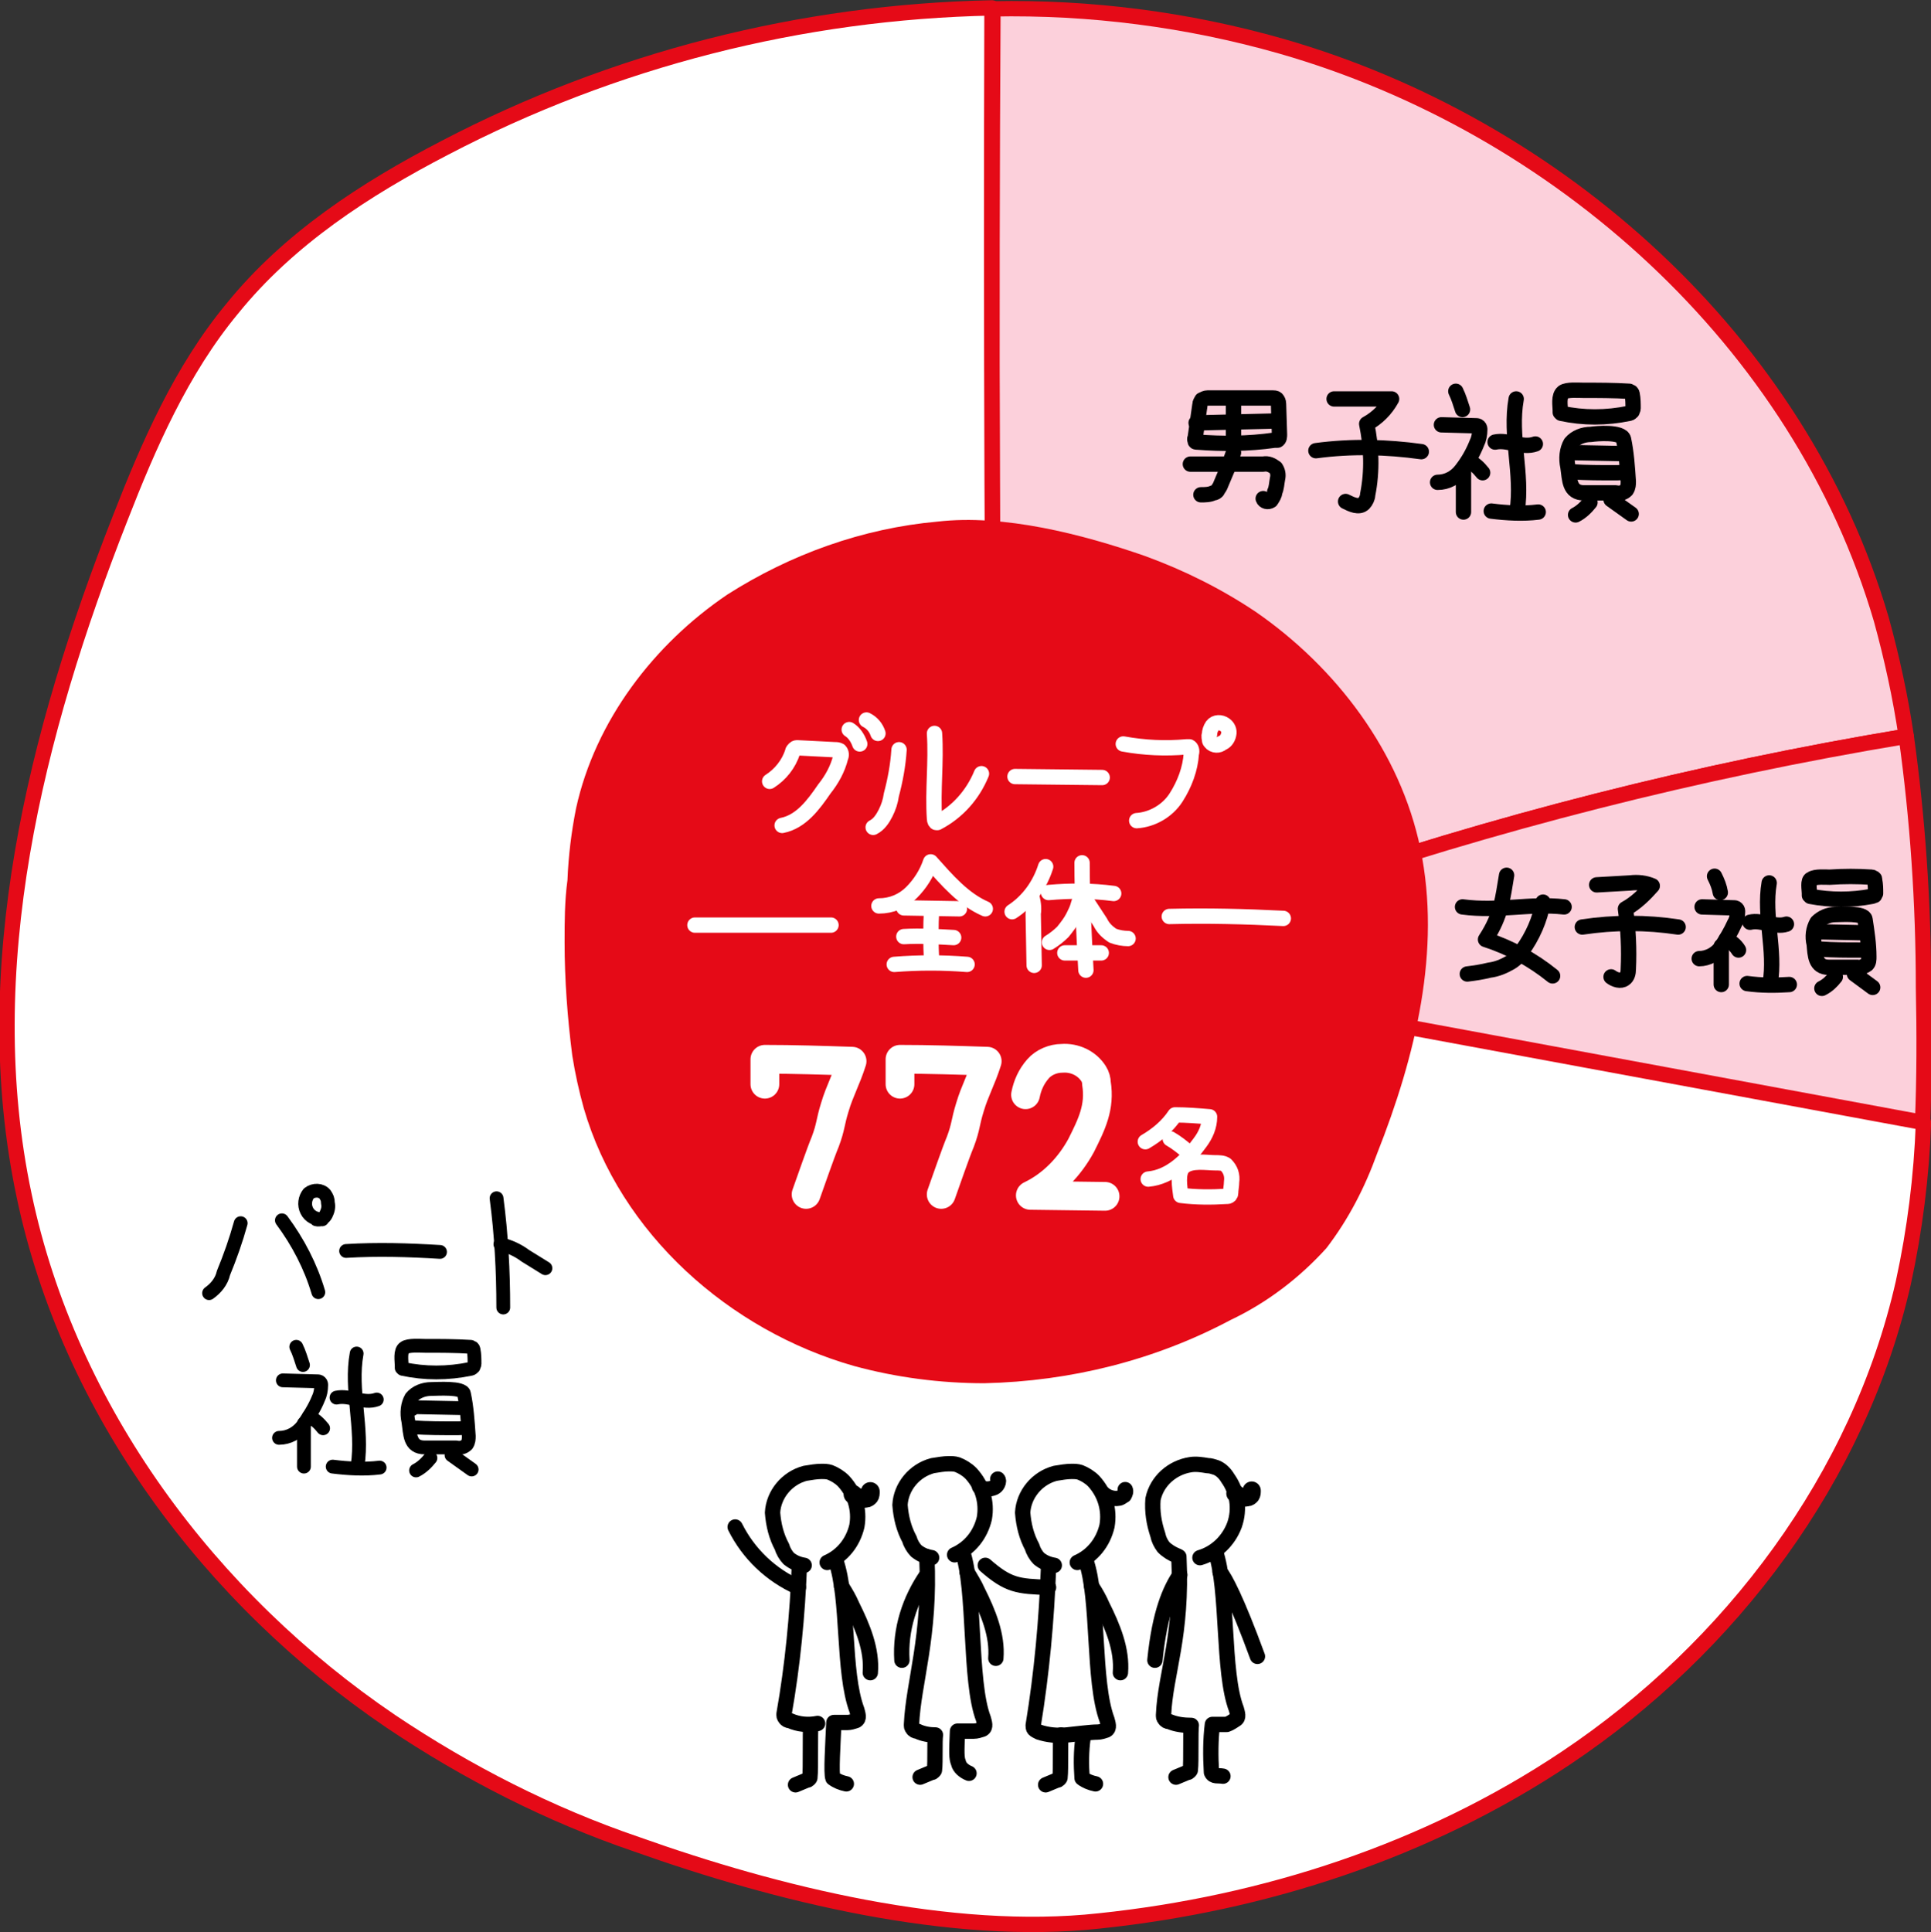 <?xml version="1.0" encoding="utf-8"?>
<!-- Generator: Adobe Illustrator 25.2.0, SVG Export Plug-In . SVG Version: 6.00 Build 0)  -->
<svg version="1.1" id="レイヤー_1" xmlns="http://www.w3.org/2000/svg" xmlns:xlink="http://www.w3.org/1999/xlink" x="0px"
	 y="0px" viewBox="0 0 201.5 201.6" style="enable-background:new 0 0 201.5 201.6;" xml:space="preserve">
<rect x="0" y="0" width="201.5" height="201.6" fill="#333333" stroke="none"/>
<style type="text/css">
	.st0{fill:#FCD0DB;stroke:#E50A17;stroke-width:1.6;stroke-linecap:round;stroke-linejoin:round;}
	.st1{fill:#FFFFFF;stroke:#E50A17;stroke-width:1.6;stroke-linecap:round;stroke-linejoin:round;}
	.st2{fill:#E50A17;}
	.st3{fill:none;stroke:#FFFFFF;stroke-width:1.6;stroke-linecap:round;stroke-linejoin:round;}
	.st4{fill:none;stroke:#FFFFFF;stroke-width:3;stroke-linecap:round;stroke-linejoin:round;}
	.st5{fill:none;stroke:#000000;stroke-width:1.6;stroke-linecap:round;stroke-linejoin:round;}
	.st6{fill:none;stroke:#000000;stroke-width:1.44;stroke-linecap:round;stroke-linejoin:round;}
	.st7{fill:none;stroke:#000000;stroke-width:1.964;stroke-linecap:round;stroke-linejoin:round;}
	.st8{fill:none;stroke:#000000;stroke-width:1.901;stroke-linecap:round;stroke-linejoin:round;}
</style>
<g id="グラフ" transform="translate(340.915 -380.076)">
	<g id="グループ_3774">
		<g id="グループ_3773">
			<path id="パス_8504" class="st0" d="M-237,479.4c11.2-2.8,21.1-2.8,31.2-6.3c20.8-7.2,42.1-12.6,63.8-16.2
				c-0.6-4.1-1.5-8.2-2.6-12.2c-8.5-29-33.7-51.5-62.6-59.8c-9.8-2.8-20-4.1-30.1-3.9C-237.5,413.7-237.4,446.5-237,479.4z"/>
			<path id="パス_8505" class="st0" d="M-142,456.9c-21.7,3.6-43,9-63.8,16.2c-10.1,3.5-20,3.5-31.2,6.3l40.5,7.5l56.2,10.4
				c0.2-4.7,0.2-9.5,0.1-14.2C-140.2,474.3-140.8,465.5-142,456.9z"/>
			<path id="パス_8506" class="st1" d="M-237,479.4c-0.4-32.8-0.5-65.7-0.4-98.5c-19.9,0.4-39.5,5.4-57.1,14.6
				c-8.3,4.3-16.3,9.5-22.2,16.8c-5.3,6.4-8.7,14.2-11.7,21.9c-8.8,22.4-15,47-10,70.6c4.7,22.4,19.4,42.1,38.3,54.9
				c7.9,5.3,16.5,9.7,25.6,12.8c14.6,5.2,32.8,9.7,48.3,8c17.2-1.8,34.2-7.3,48.7-17c17.2-11.5,30.6-29.3,35.2-49.6
				c1.2-5.5,1.9-11.1,2.1-16.7l-56.2-10.4L-237,479.4z"/>
		</g>
		<path id="パス_8507" class="st2" d="M-282,478.4c0,3.9,0.3,7.9,0.8,11.8c0.3,1.9,0.7,3.7,1.2,5.5c3.8,13.1,15.2,23.2,28.2,26.9
			c4.4,1.2,9,1.8,13.6,1.8c9-0.2,17.8-2.4,25.7-6.6c3.8-1.8,7.2-4.4,10-7.5c2.3-3,4-6.3,5.3-9.9c4-10.1,6.7-21.2,4.5-31.8
			c-2.1-10.1-8.8-18.9-17.2-24.7c-3.6-2.4-7.4-4.3-11.5-5.8c-6.6-2.3-14.8-4.4-21.7-3.6c-7.8,0.7-15.3,3.4-21.9,7.6
			c-7.7,5.2-13.8,13.2-15.8,22.3c-0.5,2.5-0.8,5-0.9,7.5C-282,474.1-282,476.3-282,478.4z"/>
	</g>
	<g id="グループ_3776">
		<path id="パス_8508" class="st3" d="M-260.6,461.6c1.1-0.7,2-1.8,2.4-3.1c0-0.1,0.1-0.2,0.2-0.3c0.1-0.1,0.2-0.1,0.3-0.1
			l3.9,0.2c0.2,0,0.3,0,0.5,0.1c0.2,0.2,0.2,0.5,0.1,0.7c-0.3,1.2-0.9,2.3-1.7,3.3c-1.1,1.6-2.4,3.4-4.4,3.8"/>
		<path id="パス_8509" class="st3" d="M-252.3,456.2c0.5,0.3,0.9,0.9,1.1,1.5"/>
		<path id="パス_8510" class="st3" d="M-250.5,455.2c0.6,0.3,1,0.8,1.2,1.4"/>
		<path id="パス_8511" class="st3" d="M-247.1,458.3c-0.1,1.6-0.4,3.2-0.8,4.7c-0.1,0.7-0.3,1.3-0.6,1.9c-0.3,0.6-0.7,1.2-1.3,1.5
			"/>
		<path id="パス_8512" class="st3" d="M-243.4,456.6c0.2,3-0.2,5.9,0,8.9c0,0.2,0.1,0.4,0.2,0.4c0,0,0.1,0,0.1,0
			c2.1-1.1,3.7-2.9,4.6-5.1"/>
		<path id="パス_8513" class="st3" d="M-235,461.1l9.1,0.1"/>
		<path id="パス_8514" class="st3" d="M-223.7,457.7c2.2,0.4,4.4,0.5,6.6,0.3c0.1,0,0.2,0,0.3,0c0.2,0.1,0.3,0.4,0.2,0.7
			c-0.1,1.6-0.7,3.2-1.6,4.6c-0.9,1.4-2.5,2.3-4.1,2.4"/>
		<path id="パス_8515" class="st3" d="M-213.4,457.6c-0.3,0.3-0.9,0.3-1.2-0.1c-0.1-0.1-0.1-0.2-0.1-0.2c0-0.2-0.1-0.4,0-0.6
			c0-0.3,0.1-0.6,0.3-0.9c0.3-0.4,0.9-0.4,1.3-0.1c0.3,0.2,0.5,0.6,0.4,1C-212.8,457.2-213.1,457.5-213.4,457.6"/>
		<path id="パス_8516" class="st3" d="M-249.2,474.6c1.3,0,2.5-0.5,3.4-1.4c0.9-0.9,1.6-2,2-3.2c1.7,1.9,3.4,3.9,5.7,4.9"/>
		<path id="パス_8517" class="st3" d="M-246.6,474.8l5.8,0.1"/>
		<path id="パス_8518" class="st3" d="M-243.7,474.9c-0.1,1.8-0.1,3.7,0,5.5"/>
		<path id="パス_8519" class="st3" d="M-246.6,477.8c1.7-0.1,3.4,0,5.2,0.1"/>
		<path id="パス_8520" class="st3" d="M-247.6,480.7c2.5-0.2,5.1-0.2,7.6,0"/>
		<path id="パス_8521" class="st3" d="M-231.8,470.5c-0.6,1.9-1.8,3.6-3.5,4.7"/>
		<path id="パス_8522" class="st3" d="M-233.3,473.5c0.2,0.6,0.3,1.3,0.2,1.9l0.1,5.4"/>
		<path id="パス_8523" class="st3" d="M-231.5,473.2c2.3-0.2,4.5-0.2,6.8,0.1"/>
		<path id="パス_8524" class="st3" d="M-228,470.1c0,3.7,0.2,7.5,0.4,11.2"/>
		<path id="パス_8525" class="st3" d="M-228,473.2l-0.4,1.3c-0.1,0.4-0.3,0.8-0.5,1.2c-0.3,0.6-0.7,1.1-1.1,1.6
			c-0.4,0.4-0.9,0.8-1.4,1.1"/>
		<path id="パス_8526" class="st3" d="M-227.8,473.7l1.7,2.6c0.3,0.6,0.7,1,1.3,1.4c0.5,0.2,1.1,0.3,1.6,0.3"/>
		<path id="パス_8527" class="st3" d="M-229.8,479.5h3.8"/>
		<g id="グループ_3775">
			<path id="パス_8528" class="st4" d="M-261.1,493.2l0-2.6c3,0,6.1,0.1,9.1,0.2c-0.6,1.9-1.3,3.1-1.8,4.8c-0.5,1.6-0.4,2-1,3.6
				c-0.5,1.2-1.5,4.1-2,5.5"/>
			<path id="パス_8528_1_" class="st4" d="M-247,493.2l0-2.6c3,0,6.1,0.1,9.1,0.2c-0.6,1.9-1.3,3.1-1.8,4.8c-0.5,1.6-0.4,2-1,3.6
				c-0.5,1.2-1.5,4.1-2,5.5"/>
			<path id="パス_8530" class="st3" d="M-221.4,499.2c1.2-0.7,2.3-1.6,3.1-2.8c1.2,0,2.4,0.1,3.6,0.2c0,1-0.4,1.9-1,2.7
				c-1.3,1.8-3.1,3.6-5.4,3.8"/>
			<path id="パス_8531" class="st3" d="M-218.8,498.9c0.7,0.4,1.3,0.9,1.9,1.4"/>
			<path id="パス_8532" class="st3" d="M-212.9,504.9c0.1,0,0.2,0,0.3-0.1c0-0.1,0.1-0.1,0.1-0.2c0-0.4,0.1-0.8,0.1-1.2
				c0.1-0.7-0.1-1.3-0.6-1.8c-0.3-0.2-0.7-0.2-1.1-0.2c-0.9,0-2.5-0.3-3.3,0.4c-0.7,0.6-0.4,2.2-0.3,3
				C-216.1,505-214.5,505-212.9,504.9z"/>
			<path id="パス_8533" class="st4" d="M-233.9,494.3c0.2-1,0.6-1.9,1.3-2.7c0.6-0.7,1.6-1.1,2.5-1.1c1.3-0.1,2.6,0.5,3.3,1.6
				c0.2,0.3,0.3,0.7,0.3,1c0.4,2.5-0.5,4.3-1.6,6.5c-1.2,2.2-3,4.1-5.3,5.2l7.8,0.1"/>
		</g>
		<path id="パス_8534" class="st3" d="M-218.9,475.7c4-0.1,7.9,0,11.9,0.2"/>
		<path id="パス_8535" class="st3" d="M-254.2,476.6h-14.2"/>
	</g>
	<g id="グループ_3777">
		<path id="パス_8536" class="st5" d="M-216,426.2c-0.1,0-0.2,0-0.2-0.1c0-0.1-0.1-0.2,0-0.3l0.5-3.5c0-0.2,0.1-0.3,0.2-0.5
			c0.2-0.1,0.4-0.2,0.6-0.2c2.3,0,4.6,0,6.8,0c0.1,0,0.3,0,0.4,0.1c0.1,0.1,0.2,0.3,0.2,0.5l0.1,3.2c0,0.2,0,0.5-0.2,0.6
			c-0.1,0-0.2,0-0.3,0C-210.7,426.4-213.4,426.4-216,426.2z"/>
		<path id="パス_8537" class="st5" d="M-216.1,424.2l8.4-0.2"/>
		<path id="パス_8538" class="st5" d="M-212.2,422c0,1.4,0,2.9,0,4.3"/>
		<path id="パス_8539" class="st5" d="M-216.7,428.5c2.5,0,5.1,0,7.6,0c0.5-0.1,0.9,0.1,1.3,0.4c0.2,0.3,0.3,0.7,0.2,1.1
			c-0.1,0.5-0.1,1-0.3,1.4c0,0.3-0.2,0.6-0.4,0.9c-0.3,0.2-0.7,0.1-0.8-0.2"/>
		<path id="パス_8540" class="st5" d="M-212.2,427.3c-0.4,1.2-0.9,2.3-1.4,3.5c-0.1,0.2-0.2,0.3-0.3,0.5c-0.1,0.1-0.2,0.2-0.4,0.2
			c-0.4,0.2-0.9,0.2-1.3,0.2"/>
		<path id="パス_8541" class="st5" d="M-201.7,421.7c2,0,4,0,6,0c-0.6,1.1-1.5,2-2.6,2.6c0.5,2.4,0.6,4.9,0.1,7.4
			c0,0.3-0.2,0.7-0.4,0.9c-0.5,0.5-1.3,0.1-1.9-0.2"/>
		<path id="パス_8542" class="st5" d="M-203.6,427.1c3.7-0.5,7.4-0.4,11,0.1"/>
	</g>
	<g id="グループ_3778">
		<path id="パス_8543" class="st5" d="M-183.7,471.4c-0.4,2.3-0.5,4.1-2.2,6.7c2.5,0.8,4.9,2.1,7,3.8"/>
		<path id="パス_8544" class="st5" d="M-179.9,474.2c-0.3,1.8-1.1,3.6-2.2,5.1c-0.3,0.5-0.7,0.9-1.2,1.2c-0.7,0.4-1.4,0.7-2.2,0.8
			c-0.8,0.2-1.5,0.3-2.3,0.4"/>
		<path id="パス_8545" class="st5" d="M-188.3,474.7c3.8,0.5,7-0.4,10.6,0"/>
		<path id="パス_8546" class="st5" d="M-174.3,472.4l3.5-0.2c0.8-0.1,1.6,0,2.3,0.3c-0.8,0.9-1.7,1.8-2.8,2.4
			c0.3,2.1,0.4,4.2,0.3,6.3c0,0.4-0.1,0.8-0.4,1c-0.4,0.3-1,0.1-1.4-0.2"/>
		<path id="パス_8547" class="st5" d="M-175.8,476.8c3.3-0.5,6.7-0.5,10,0"/>
	</g>
	<g id="グループ_3779">
		<path id="パス_8548" class="st6" d="M-315.8,507.7c-0.5,1.8-1.1,3.5-1.8,5.2c-0.2,0.9-0.8,1.6-1.5,2.1"/>
		<path id="パス_8549" class="st6" d="M-311.5,507.4c1.7,2.3,3,4.8,3.8,7.5"/>
		<path id="パス_8550" class="st6" d="M-307.3,507.3c-0.7,0-1.3-0.3-1.6-0.9c-0.3-0.6-0.2-1.3,0.2-1.8c0.5-0.4,1.3-0.4,1.7,0.1
			c0.2,0.3,0.3,0.5,0.3,0.9c0.1,0.4,0,0.8-0.2,1.2c-0.2,0.4-0.6,0.6-1,0.5"/>
		<path id="パス_8551" class="st6" d="M-304.8,510.6c3.3-0.2,6.5-0.1,9.8,0.1"/>
		<path id="パス_8552" class="st6" d="M-289.1,505.1c0.5,3.8,0.7,7.6,0.7,11.4"/>
		<path id="パス_8553" class="st6" d="M-288.7,509.9c0.9,0.2,1.8,0.6,2.6,1.2l2.1,1.3"/>
	</g>
	<g id="グループ_3784">
		<g id="グループ_3780">
			<path id="パス_8554" class="st5" d="M-243.7,542.6c-0.6-0.1-1.1-0.3-1.6-0.7c-0.3-0.3-0.6-0.8-0.7-1.2c-0.6-1.1-0.9-2.3-1-3.6
				c0.1-1.9,1.5-3.6,3.4-4.1c0.6-0.1,1.2-0.2,1.7-0.2c0.3,0,0.6,0,0.9,0.1c0.5,0.2,1,0.5,1.4,0.9c1.2,1.3,1.7,3,1.4,4.7
				c-0.4,1.7-1.5,3.1-3.1,3.8"/>
			<path id="パス_8555" class="st5" d="M-244.2,542.5c0.4,8.3-1.4,13.1-1.6,17.5c0,0.2,0,0.3,0.1,0.4c0.1,0.2,0.3,0.3,0.5,0.3
				c0.6,0.3,1.3,0.4,1.9,0.4c-0.1,0.6,0,2.8-0.1,3.6c0,0.1,0,0.1-0.1,0.2c-0.1,0.1-0.1,0.1-0.2,0.1l-1.2,0.5"/>
			<path id="パス_8556" class="st5" d="M-240.5,541.9c1.4,4,0.7,13.6,2.2,17.5c0.1,0.4,0.3,0.9-0.1,1.1c-0.3,0.1-0.6,0.2-0.9,0.2
				c-0.7,0-1,0-1.7,0c-0.1,2.3-0.1,2.8,0.1,3.3c0.1,0.5,0.6,0.9,1.1,1.1"/>
			<path id="パス_8557" class="st5" d="M-244.2,544.4c-1.8,2.6-2.8,5.7-2.6,8.9"/>
			<path id="パス_8558" class="st5" d="M-240,544.1c0.4,0.7,0.8,1.3,1.1,2c1.1,2.2,2.1,4.6,1.9,7"/>
			<path id="パス_8559" class="st5" d="M-238.7,535.2c0.4,0.3,1,0.3,1.5,0.1c0.2-0.1,0.3-0.2,0.4-0.4c0.1-0.2,0.1-0.4,0-0.5"/>
		</g>
		<g id="グループ_3781">
			<path id="パス_8560" class="st5" d="M-257,543.4c-0.6-0.1-1.1-0.3-1.6-0.7c-0.3-0.3-0.6-0.8-0.7-1.2c-0.6-1.1-0.9-2.3-1-3.6
				c0.1-1.9,1.5-3.6,3.4-4.1c0.6-0.1,1.2-0.2,1.7-0.2c0.3,0,0.6,0,0.9,0.1c0.5,0.2,1,0.5,1.4,0.9c1.2,1.3,1.7,3,1.4,4.7
				c-0.4,1.7-1.5,3.1-3.1,3.8"/>
			<path id="パス_8561" class="st5" d="M-257.5,543.4c-0.2,5.2-0.7,10.4-1.6,15.5c0,0.2,0,0.3,0.1,0.4c0.1,0.2,0.3,0.3,0.5,0.3
				c0.9,0.4,1.9,0.5,2.9,0.3"/>
			<path id="パス_8562" class="st5" d="M-256.3,560.1c-0.1,0.6,0,4.6-0.1,5.4c0,0.1,0,0.1-0.1,0.2c-0.1,0.1-0.1,0.1-0.2,0.1
				l-1.2,0.5"/>
			<path id="パス_8563" class="st5" d="M-253.7,542.9c1.4,4,0.7,11.6,2.2,15.6c0.1,0.4,0.3,0.9-0.1,1.1c-0.3,0.1-0.6,0.2-0.9,0.2
				c-0.7,0-0.7,0-1.4,0c-0.1,2.3-0.3,5.3-0.1,5.8c0.4,0.3,0.9,0.5,1.4,0.6"/>
			<path id="パス_8564" class="st5" d="M-257.6,545.7c-2.9-1.3-5.2-3.5-6.6-6.3"/>
			<path id="パス_8565" class="st5" d="M-253.1,545.6c0.4,0.6,0.8,1.3,1.1,2c1.1,2.2,2.1,4.6,1.9,7"/>
			<path id="パス_8566" class="st7" d="M-251.9,536c0.3,0.3,0.8,0.5,1.3,0.4c0.2,0,0.3-0.1,0.4-0.2c0.1-0.1,0.1-0.3,0.1-0.5"/>
		</g>
		<g id="グループ_3782">
			<path id="パス_8567" class="st5" d="M-218.1,542.4c-0.5-0.2-1-0.5-1.4-0.9c-0.3-0.4-0.5-0.8-0.6-1.3c-0.4-1.2-0.6-2.4-0.5-3.7
				c0.4-1.9,2-3.3,3.9-3.6c0.6-0.1,1.2,0,1.8,0.1c0.3,0,0.6,0.1,0.9,0.2c0.5,0.2,0.9,0.6,1.2,1.1c1,1.4,1.3,3.2,0.7,4.9
				c-0.6,1.6-1.9,2.9-3.6,3.4"/>
			<path id="パス_8568" class="st5" d="M-217.9,542.5c0.4,8.3-1.4,12.1-1.6,16.5c0,0.2,0,0.3,0.1,0.4c0.1,0.2,0.3,0.3,0.5,0.3
				c0.7,0.3,1.5,0.4,2.3,0.4c-0.1,0.6,0,3.8-0.1,4.6c0,0.1,0,0.1-0.1,0.2c-0.1,0.1-0.1,0.1-0.2,0.1l-1.2,0.5"/>
			<path id="パス_8569" class="st5" d="M-214.1,541.9c1.4,4,0.7,12.6,2.2,16.5c0.1,0.4,0.3,0.9-0.1,1.1c-0.3,0.2-0.6,0.4-0.9,0.5
				l-1.5,0c-0.2,1.6-0.2,3.3-0.1,5c0.2,0.5,0.7,0.3,1.2,0.4"/>
			<path id="パス_8570" class="st5" d="M-217.8,544.4c-1,1.5-2.1,3.9-2.6,8.9"/>
			<path id="パス_8571" class="st5" d="M-213.6,544.1c0.5,0.6,1.7,2.8,3.9,8.8"/>
			<path id="パス_8572" class="st8" d="M-212,535.9c0.3,0.3,0.8,0.5,1.2,0.4c0.2,0,0.3-0.1,0.4-0.2c0.1-0.1,0.1-0.3,0.1-0.5"/>
		</g>
		<g id="グループ_3783">
			<path id="パス_8573" class="st5" d="M-230.9,543.4c-0.6-0.1-1.1-0.3-1.6-0.7c-0.3-0.3-0.6-0.8-0.7-1.2c-0.6-1.1-0.9-2.3-1-3.6
				c0.1-1.9,1.5-3.6,3.4-4.1c0.6-0.1,1.2-0.2,1.7-0.2c0.3,0,0.6,0,0.9,0.1c0.5,0.2,1,0.5,1.4,0.9c1.2,1.3,1.7,3,1.4,4.7
				c-0.4,1.7-1.5,3.1-3.1,3.8"/>
			<path id="パス_8574" class="st5" d="M-230.2,561.1c-0.1,0.6,0,3.6-0.1,4.4c0,0.1,0,0.1-0.1,0.2c-0.1,0.1-0.1,0.1-0.2,0.1
				l-1.2,0.5"/>
			<path id="パス_8575" class="st5" d="M-227.9,561.4c-0.2,1.4-0.2,2.8-0.1,4.2c0.4,0.3,0.9,0.5,1.4,0.6"/>
			<path id="パス_8576" class="st5" d="M-227.6,542.9c1.4,4,0.7,12.6,2.2,16.6c0.1,0.4,0.3,0.9-0.1,1.1c-0.3,0.1-0.6,0.2-0.9,0.2
				c-0.7,0-2.2,0.2-3.2,0.3c-1,0.1-2,0-2.9-0.3c-0.2-0.1-0.4-0.2-0.5-0.3c-0.1-0.1-0.1-0.3-0.1-0.4c0.9-5.5,1.4-11,1.6-16.5"/>
			<path id="パス_8577" class="st5" d="M-231.5,545.7c-3.2-0.1-4.2-0.2-6.6-2.3"/>
			<path id="パス_8578" class="st5" d="M-227,545.6c0.4,0.6,0.8,1.3,1.1,2c1.1,2.2,2.1,4.6,1.9,7"/>
			<path id="パス_8579" class="st5" d="M-225.8,535.9c0.4,0.4,1.1,0.6,1.6,0.5c0.2,0,0.4-0.2,0.6-0.3c0.1-0.2,0.2-0.4,0.1-0.6"/>
		</g>
	</g>
	<g id="グループ_3785">
		<path id="パス_8580" class="st5" d="M-162,471.5c0.3,0.6,0.5,1.1,0.6,1.7"/>
		<path id="パス_8581" class="st5" d="M-163.3,474.7l3.3,0.1c0.1,0,0.2,0,0.3,0.1c0.1,0.1,0.1,0.2,0.1,0.3c0,0.4-0.1,0.9-0.3,1.2
			c-0.4,0.9-0.9,1.7-1.4,2.5c-0.5,0.7-1.4,1.2-2.3,1.2"/>
		<path id="パス_8582" class="st5" d="M-160.8,478.1c0.5,0.2,1,0.6,1.3,1.1"/>
		<path id="パス_8583" class="st5" d="M-161.3,478.8v4"/>
		<path id="パス_8584" class="st5" d="M-158.3,476.3c1.2-0.3,2.6,0.6,3.8,0.2"/>
		<path id="パス_8585" class="st5" d="M-156.3,472.2c-0.6,3.5,0.7,7,0.1,10.5"/>
		<path id="パス_8586" class="st5" d="M-158.6,482.7c1.5,0.2,2.9,0.2,4.4,0.1"/>
		<path id="パス_8587" class="st5" d="M-152.1,473.3c0,0.1,0,0.1,0,0.2c0,0,0.1,0,0.1,0.1c2.1,0.4,4.3,0.4,6.4,0
			c0.1,0,0.2-0.1,0.3-0.1c0-0.1,0.1-0.2,0.1-0.2c0-0.5,0-0.9-0.1-1.4c0-0.1,0-0.2-0.1-0.2c-0.1,0-0.1-0.1-0.2-0.1
			c-1.5-0.1-2.9-0.1-4.4,0c-0.4,0-1.5-0.1-1.9,0.2C-152.3,471.9-152.1,472.9-152.1,473.3z"/>
		<path id="パス_8588" class="st5" d="M-146.3,476c0.2,1.3,0.4,2.6,0.4,3.9c0,0.3,0,0.6-0.2,0.8c-0.3,0.2-0.7,0.4-1,0.3h-3
			c-1.4,0-1.4-1.3-1.5-2.4c-0.2-0.8-0.1-1.6,0.3-2.3c0.5-0.5,1.2-0.8,1.9-0.8C-148.8,475.5-146.4,475.3-146.3,476z"/>
		<path id="パス_8589" class="st5" d="M-151.2,477.4c0-0.1,0.1-0.1,0.2-0.1l4.5,0.1"/>
		<path id="パス_8590" class="st5" d="M-151,479.1c1.4,0.1,2.7,0.1,4.1,0.1c0.3,0,0.6,0,0.9-0.1"/>
		<path id="パス_8591" class="st5" d="M-149.4,482c-0.4,0.5-0.8,0.9-1.4,1.2"/>
		<path id="パス_8592" class="st5" d="M-147.4,481.7l1.9,1.4"/>
	</g>
	<g id="グループ_3786">
		<path id="パス_8593" class="st5" d="M-189,420.9c0.3,0.6,0.5,1.3,0.7,1.9"/>
		<path id="パス_8594" class="st5" d="M-190.5,424.4l3.6,0.1c0.1,0,0.2,0,0.3,0.1c0.1,0.1,0.1,0.2,0.1,0.3c0,0.5-0.1,1-0.3,1.4
			c-0.4,1-0.9,1.9-1.6,2.8c-0.6,0.8-1.5,1.3-2.5,1.3"/>
		<path id="パス_8595" class="st5" d="M-187.7,428.2c0.6,0.2,1.1,0.7,1.5,1.2"/>
		<path id="パス_8596" class="st5" d="M-188.2,429v4.5"/>
		<path id="パス_8597" class="st5" d="M-184.9,426.2c1.4-0.3,2.8,0.7,4.2,0.2"/>
		<path id="パス_8598" class="st5" d="M-182.7,421.7c-0.7,3.9,0.7,7.8,0.1,11.7"/>
		<path id="パス_8599" class="st5" d="M-185.3,433.4c1.6,0.2,3.3,0.3,4.9,0.1"/>
		<path id="パス_8600" class="st5" d="M-178.1,422.9c0,0.1,0,0.1,0,0.2c0,0,0.1,0.1,0.1,0.1c2.3,0.5,4.7,0.5,7.1,0
			c0.1,0,0.2-0.1,0.3-0.2c0-0.1,0.1-0.2,0.1-0.3c0-0.5,0-1-0.1-1.5c0-0.1-0.1-0.2-0.1-0.2c-0.1,0-0.2-0.1-0.2-0.1
			c-1.6-0.1-3.2-0.1-4.8-0.1c-0.5,0-1.7-0.1-2.1,0.2C-178.3,421.4-178.1,422.4-178.1,422.9z"/>
		<path id="パス_8601" class="st5" d="M-171.5,425.9c0.3,1.4,0.4,2.9,0.5,4.4c0,0.3,0,0.6-0.2,0.9c-0.3,0.3-0.7,0.4-1.1,0.3h-3.3
			c-1.6,0-1.5-1.4-1.7-2.7c-0.2-0.9-0.1-1.8,0.3-2.5c0.5-0.6,1.3-0.9,2.1-0.9C-174.3,425.3-171.7,425.1-171.5,425.9z"/>
		<path id="パス_8602" class="st5" d="M-177,427.4c0-0.1,0.1-0.2,0.2-0.1l5,0.1"/>
		<path id="パス_8603" class="st5" d="M-176.9,429.3c1.5,0.1,3,0.1,4.5,0.1c0.3,0,0.7,0,1-0.1"/>
		<path id="パス_8604" class="st5" d="M-175,432.5c-0.4,0.5-0.9,1-1.5,1.3"/>
		<path id="パス_8605" class="st5" d="M-172.8,432.2l2.1,1.5"/>
	</g>
	<g id="グループ_3787">
		<path id="パス_8606" class="st6" d="M-310,520.6c0.3,0.6,0.5,1.3,0.7,1.9"/>
		<path id="パス_8607" class="st6" d="M-311.4,524.1l3.6,0.1c0.1,0,0.2,0,0.3,0.1c0.1,0.1,0.1,0.2,0.1,0.3c0,0.5-0.1,1-0.3,1.4
			c-0.4,1-1,1.9-1.6,2.8c-0.6,0.8-1.5,1.3-2.5,1.3"/>
		<path id="パス_8608" class="st6" d="M-308.7,527.9c0.6,0.2,1.1,0.7,1.5,1.2"/>
		<path id="パス_8609" class="st6" d="M-309.2,528.6v4.5"/>
		<path id="パス_8610" class="st6" d="M-305.8,525.9c1.4-0.3,2.8,0.7,4.2,0.2"/>
		<path id="パス_8611" class="st6" d="M-303.7,521.3c-0.7,3.8,0.7,7.8,0.1,11.7"/>
		<path id="パス_8612" class="st6" d="M-306.2,533.1c1.6,0.2,3.3,0.3,4.9,0.1"/>
		<path id="パス_8613" class="st6" d="M-299,522.6c0,0.1,0,0.1,0,0.2c0,0,0.1,0.1,0.1,0.1c2.3,0.5,4.7,0.5,7.1,0
			c0.1,0,0.2-0.1,0.3-0.2c0-0.1,0.1-0.2,0.1-0.3c0-0.5,0-1-0.1-1.5c0-0.1-0.1-0.2-0.1-0.2c-0.1,0-0.2-0.1-0.2-0.1
			c-1.6-0.1-3.2-0.1-4.8-0.1c-0.5,0-1.7-0.1-2.1,0.2C-299.2,521-299,522.1-299,522.6z"/>
		<path id="パス_8614" class="st6" d="M-292.5,525.5c0.3,1.4,0.4,2.9,0.5,4.4c0,0.3,0,0.6-0.2,0.9c-0.3,0.3-0.7,0.4-1.1,0.3h-3.3
			c-1.6,0-1.5-1.4-1.7-2.7c-0.2-0.9-0.1-1.8,0.3-2.5c0.5-0.6,1.3-0.9,2.1-0.9C-295.3,525-292.6,524.8-292.5,525.5z"/>
		<path id="パス_8615" class="st6" d="M-297.9,527.1c0-0.1,0.1-0.2,0.2-0.2l5,0.1"/>
		<path id="パス_8616" class="st6" d="M-297.8,529c1.5,0.1,3,0.1,4.5,0.1c0.3,0,0.7,0,1-0.1"/>
		<path id="パス_8617" class="st6" d="M-296,532.2c-0.4,0.5-0.9,1-1.5,1.3"/>
		<path id="パス_8618" class="st6" d="M-293.8,531.9l2.1,1.5"/>
	</g>
</g>
</svg>
